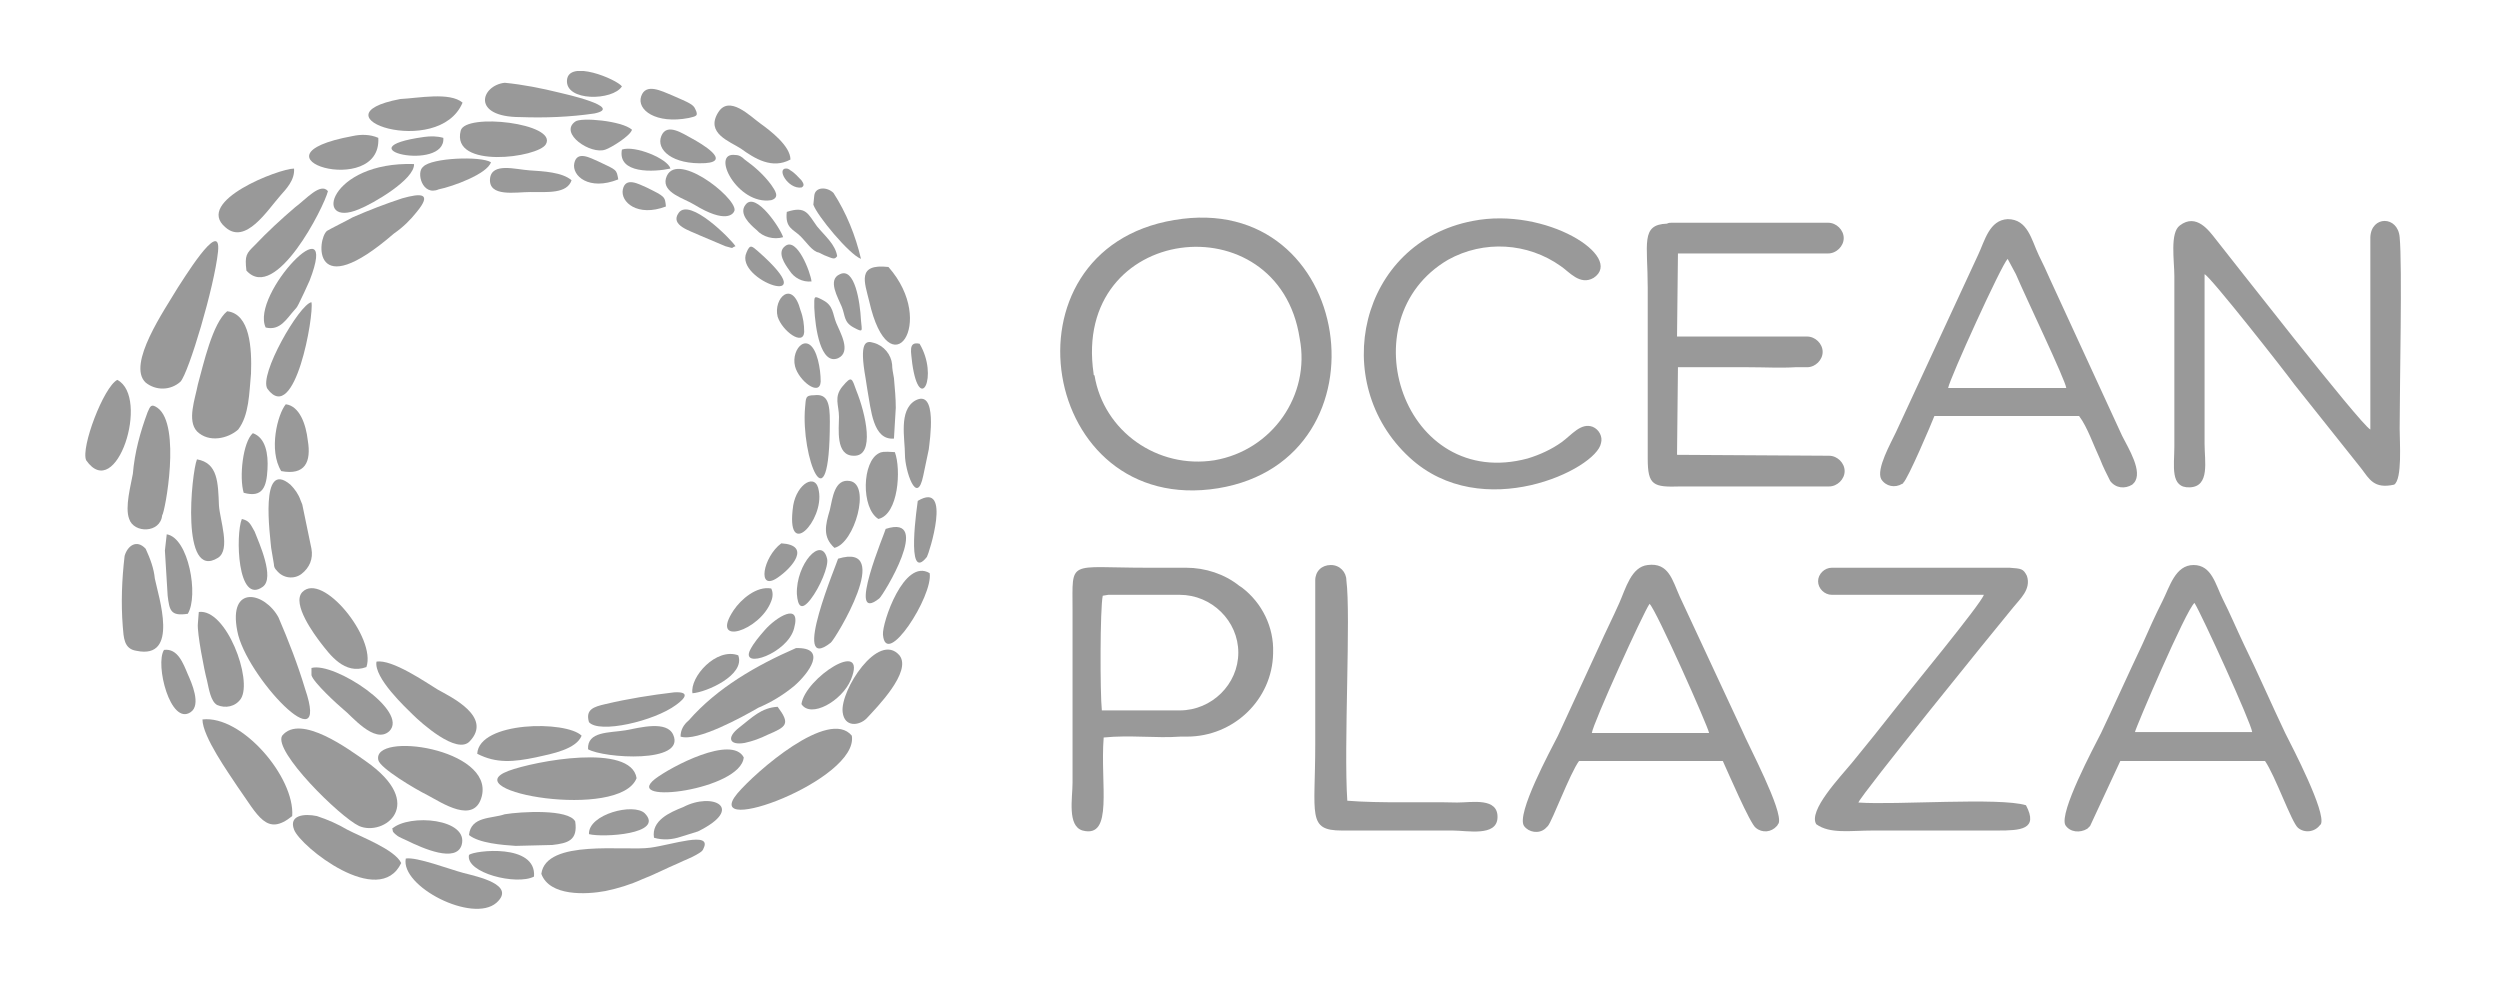 <svg width="176" height="70" viewBox="0 0 176 70" fill="none" xmlns="http://www.w3.org/2000/svg">
<g clip-path="url(#clip0)">
<path d="M155.202 19.305C155.589 19.432 160.876 26.171 161.521 27.061L166.228 32.974C166.808 33.737 167.13 34.437 168.549 34.119C169.129 33.737 168.936 31.131 168.936 30.177C168.936 27.061 169.129 18.733 168.936 16.698C168.807 15.172 166.937 15.172 166.872 16.698V30.24C166.099 29.795 156.943 18.034 155.976 16.826C155.524 16.253 154.622 14.982 153.461 15.872C152.752 16.381 153.074 18.351 153.074 19.432V31.448C153.074 32.783 152.752 34.373 154.17 34.309C155.589 34.246 155.202 32.466 155.202 31.258V19.305Z" fill="#999999"/>
<path d="M76.989 26.299C75.442 15.745 90.014 14.092 91.497 23.819C92.271 27.824 89.563 31.703 85.501 32.402C81.503 33.038 77.699 30.367 77.054 26.426C76.989 26.426 76.989 26.362 76.989 26.299ZM82.663 15.49C70.09 17.588 73.185 36.407 85.758 34.373C98.138 32.338 95.366 13.329 82.663 15.49Z" fill="#999999"/>
<path d="M118.063 32.02L118.128 25.853H123.092C124.253 25.853 125.349 25.917 126.381 25.853H127.219C127.799 25.853 128.315 25.345 128.315 24.773C128.315 24.2 127.799 23.692 127.219 23.692H118.063L118.128 17.843H128.702C129.282 17.843 129.798 17.334 129.798 16.762C129.798 16.189 129.282 15.681 128.702 15.681H124.769C123.415 15.681 121.996 15.681 120.707 15.681H117.676C117.547 15.681 117.483 15.681 117.354 15.745C115.484 15.808 116 17.143 116 20.259V32.275C116 34.182 116.387 34.309 118.321 34.246H123.479C124.575 34.246 125.8 34.246 126.832 34.246H128.766C129.347 34.246 129.863 33.737 129.863 33.165C129.863 32.593 129.347 32.084 128.766 32.084L118.063 32.02Z" fill="#999999"/>
<path d="M150.301 51.539C150.301 51.348 153.912 42.892 154.492 42.447C155.008 43.274 158.49 50.903 158.554 51.539H150.301ZM159.457 53.573C160.166 54.59 161.327 57.897 161.778 58.278C162.23 58.659 162.939 58.596 163.326 58.087L163.39 58.024C163.777 57.197 161.391 52.62 160.876 51.602C159.908 49.568 158.941 47.343 157.974 45.372C157.458 44.291 157.007 43.21 156.491 42.193C155.975 41.176 155.717 39.777 154.428 39.777C153.138 39.777 152.751 41.303 152.236 42.32C151.72 43.337 151.268 44.354 150.817 45.372C149.85 47.406 148.883 49.568 147.916 51.602C147.4 52.62 144.95 57.197 145.401 58.087C145.723 58.596 146.433 58.659 146.948 58.342C147.013 58.278 147.077 58.214 147.142 58.151L149.27 53.573H159.457Z" fill="#999999"/>
<path d="M112.066 51.602C112.13 50.967 115.676 43.147 116.128 42.511C116.579 42.892 120.254 51.157 120.319 51.602H112.066ZM121.286 53.573C121.608 54.273 123.22 58.024 123.607 58.278C124.059 58.66 124.703 58.596 125.09 58.151C125.155 58.087 125.155 58.024 125.219 57.96C125.542 57.07 123.091 52.492 122.64 51.412L118.256 42.002C117.74 40.858 117.482 39.586 115.999 39.777C114.838 39.904 114.451 41.43 114 42.447C113.549 43.464 113.033 44.482 112.582 45.499C111.614 47.597 110.712 49.568 109.68 51.793C109.164 52.81 106.714 57.324 107.294 58.151C107.617 58.596 108.326 58.723 108.777 58.342C108.842 58.278 108.906 58.214 108.971 58.151C109.293 57.769 110.518 54.463 111.163 53.573H121.286Z" fill="#999999"/>
<path d="M141.339 18.224L141.919 19.305C142.564 20.831 145.401 26.744 145.466 27.316H137.148C137.277 26.616 140.888 18.669 141.339 18.224ZM136.181 29.287H146.368C146.949 30.05 147.4 31.385 147.851 32.338C148.045 32.847 148.303 33.356 148.56 33.864C148.947 34.373 149.592 34.437 150.108 34.119C150.172 34.055 150.172 34.055 150.237 33.991C150.882 33.228 149.85 31.576 149.399 30.685L144.305 19.623C144.047 19.051 143.854 18.606 143.531 17.97C143.015 16.889 142.757 15.427 141.339 15.427C140.049 15.49 139.727 16.953 139.276 17.906L133.473 30.431C133.15 31.13 132.054 33.038 132.441 33.737C132.763 34.246 133.408 34.373 133.924 34.055C133.924 34.055 133.988 34.055 133.988 33.991C134.311 33.737 135.987 29.795 136.181 29.287Z" fill="#999999"/>
<path d="M77.57 50.013C77.441 48.805 77.441 42.829 77.634 41.939L78.021 41.875H83.051C85.307 41.875 87.177 43.719 87.177 45.944C87.177 48.169 85.307 50.013 83.051 50.013H77.57ZM81.052 39.968H80.729C75.12 39.968 75.507 39.332 75.507 42.956V55.099C75.507 56.18 75.12 58.151 76.216 58.469C78.408 59.041 77.441 55.226 77.699 51.92C79.569 51.73 81.374 51.984 83.115 51.857H83.566C86.855 51.857 89.563 49.25 89.627 46.008V45.944C89.692 44.164 88.854 42.447 87.435 41.366L87.242 41.239C86.21 40.413 84.856 39.968 83.502 39.968H81.052Z" fill="#999999"/>
<path d="M142.629 56.689C140.759 56.117 133.473 56.689 130.83 56.498C131.088 55.862 140.308 44.482 141.726 42.765C142.178 42.193 143.016 41.494 142.694 40.54C142.436 40.031 142.307 40.031 141.469 39.968H128.96C128.444 39.968 127.993 40.413 127.993 40.921C127.993 41.43 128.444 41.875 128.96 41.875H139.663C139.47 42.511 134.376 48.678 133.538 49.759C132.442 51.157 131.474 52.365 130.378 53.7C129.54 54.718 127.283 57.07 127.864 58.024C128.831 58.723 130.249 58.469 131.861 58.469H140.63C142.242 58.469 143.532 58.405 142.629 56.689Z" fill="#999999"/>
<path d="M103.684 15.554C95.689 17.08 93.496 26.934 99.235 32.211C104.329 36.916 112.388 33.038 112.711 31.194C112.84 30.749 112.582 30.24 112.13 30.049C111.292 29.732 110.647 30.622 109.938 31.13C109.229 31.639 108.391 32.02 107.552 32.275C98.848 34.627 94.786 22.484 101.943 18.288C104.458 16.889 107.552 17.08 109.874 18.733C110.454 19.114 111.228 20.131 112.195 19.559C114.387 18.097 108.842 14.537 103.684 15.554Z" fill="#999999"/>
<path d="M94.85 56.371C94.592 52.492 95.108 43.337 94.785 40.858C94.785 40.285 94.334 39.777 93.689 39.777C93.044 39.777 92.593 40.222 92.593 40.858V52.429C92.593 57.388 92.013 58.469 94.463 58.469C97.042 58.469 99.686 58.469 102.265 58.469C103.296 58.469 105.36 58.914 105.424 57.579C105.489 56.116 103.619 56.498 102.587 56.498C100.202 56.434 97.171 56.561 94.85 56.371Z" fill="#999999"/>
<path d="M16.704 44.418C17.284 47.597 23.345 53.955 21.475 48.487C20.959 46.77 20.314 45.117 19.605 43.464C18.638 41.684 16.059 41.112 16.704 44.418Z" fill="#999999"/>
<path d="M20.572 57.452C20.765 54.718 17.026 50.331 14.253 50.649C14.253 51.857 16.123 54.463 16.703 55.353C18.186 57.452 18.766 58.914 20.572 57.452Z" fill="#999999"/>
<path d="M26.633 53.51C26.761 54.082 29.212 55.544 30.114 55.989C31.081 56.498 33.403 58.087 33.919 56.053C34.757 52.683 26.181 51.475 26.633 53.51Z" fill="#999999"/>
<path d="M24.441 58.405C23.796 58.024 23.087 57.706 22.313 57.452C21.41 57.261 20.314 57.388 20.701 58.405C21.152 59.613 26.697 64 28.245 60.758C27.794 59.804 25.408 58.914 24.441 58.405Z" fill="#999999"/>
<path d="M30.824 48.551C29.986 48.042 27.6 46.389 26.504 46.58C26.311 47.724 28.567 49.822 29.083 50.331C29.599 50.839 32.178 53.192 33.081 52.175C34.693 50.458 31.727 49.059 30.824 48.551Z" fill="#999999"/>
<path d="M8.643 44.1C8.708 44.863 8.708 45.69 9.61 45.817C12.641 46.453 11.158 42.002 10.9 40.731C10.835 40.031 10.578 39.332 10.255 38.633C9.61 37.933 8.966 38.442 8.772 39.141C8.579 40.794 8.514 42.447 8.643 44.1Z" fill="#999999"/>
<path d="M35.789 54.273C37.659 53.573 44.429 52.302 44.816 54.781C43.655 57.77 31.92 55.735 35.789 54.273Z" fill="#999999"/>
<path d="M25.795 46.961C26.504 44.927 22.7 40.222 21.282 41.684C20.508 42.511 22.184 44.736 22.571 45.245C23.216 46.071 24.248 47.533 25.795 46.961Z" fill="#999999"/>
<path d="M14.575 47.915C14.704 48.487 14.833 49.377 15.284 49.631C15.865 49.886 16.574 49.758 16.961 49.186C17.799 47.851 15.929 42.828 13.995 43.083L13.93 43.909C13.866 44.545 14.382 47.215 14.575 47.915Z" fill="#999999"/>
<path d="M34.95 63.555C36.369 62.284 33.596 61.711 32.629 61.457C31.662 61.203 29.34 60.313 28.567 60.44C28.18 62.411 33.274 65.017 34.95 63.555Z" fill="#999999"/>
<path d="M11.416 36.28C11.61 36.09 12.771 29.922 11.094 28.715C10.643 28.397 10.578 28.587 10.385 29.032C9.869 30.431 9.482 31.83 9.353 33.356C9.224 34.119 8.773 35.708 9.095 36.535C9.418 37.552 11.288 37.552 11.416 36.28Z" fill="#999999"/>
<path d="M13.866 32.338C13.48 33.292 12.706 40.921 15.349 39.268C16.252 38.696 15.478 36.598 15.414 35.581C15.349 33.991 15.349 32.593 13.866 32.338Z" fill="#999999"/>
<path d="M33.597 53.065C34.951 53.764 36.176 53.637 37.723 53.319C38.884 53.065 40.56 52.747 40.947 51.793C39.851 50.712 33.726 50.776 33.597 53.065Z" fill="#999999"/>
<path d="M27.407 51.475C28.826 50.077 23.539 46.58 21.927 47.025V47.534C22.056 48.042 23.797 49.632 24.183 49.95C24.699 50.331 26.376 52.429 27.407 51.475Z" fill="#999999"/>
<path d="M55.648 11.231C55.648 10.277 54.229 9.196 53.52 8.687C52.811 8.179 51.328 6.653 50.554 7.925C49.651 9.387 51.392 9.959 52.166 10.468C53.133 11.167 54.358 11.93 55.648 11.231Z" fill="#999999"/>
<path d="M41.398 52.747C42.495 53.383 48.298 53.764 47.395 51.73C46.944 50.712 45.074 51.221 44.042 51.412C42.881 51.602 41.334 51.475 41.398 52.747Z" fill="#999999"/>
<path d="M63.709 32.02C63.709 33.101 64.547 35.708 64.998 33.483L65.385 31.639C65.449 31.067 66.03 27.316 64.418 28.206C63.257 28.905 63.709 30.876 63.709 32.02Z" fill="#999999"/>
<path d="M25.73 53.573C24.634 52.81 21.153 50.203 19.863 51.793C19.218 52.874 23.925 57.515 25.279 58.151C27.02 58.914 30.115 56.625 25.73 53.573Z" fill="#999999"/>
<path d="M19.798 33.165C21.474 33.483 21.926 32.529 21.668 31.003C21.539 29.859 21.088 28.587 20.12 28.46C19.54 29.16 18.895 31.703 19.798 33.165Z" fill="#999999"/>
<path d="M32.565 7.225C31.662 6.462 29.47 6.907 28.181 6.971C21.797 8.179 30.889 11.23 32.565 7.225Z" fill="#999999"/>
<path d="M36.628 8.243C38.369 8.306 40.109 8.243 41.85 7.988C43.978 7.543 39.658 6.59 39.4 6.526C38.111 6.208 36.821 5.954 35.532 5.827C33.855 6.017 33.146 8.243 36.628 8.243Z" fill="#999999"/>
<path d="M46.879 12.566C46.621 13.583 48.169 13.964 48.878 14.409C51.07 15.745 51.651 15.109 51.715 14.791C51.78 13.837 47.46 10.468 46.879 12.566Z" fill="#999999"/>
<path d="M61.837 36.535C63.256 36.217 63.449 33.038 62.998 31.83C62.16 31.766 62.031 31.83 61.902 31.893C60.677 32.466 60.612 35.772 61.837 36.535Z" fill="#999999"/>
<path d="M11.609 38.76L11.803 41.938C11.932 42.956 11.996 43.401 13.221 43.21C13.995 41.938 13.286 37.87 11.738 37.615L11.609 38.76Z" fill="#999999"/>
<path d="M27.601 58.342C27.73 58.469 27.472 58.469 27.988 58.85C28.052 58.914 28.503 59.105 28.632 59.168C29.793 59.74 32.114 60.758 32.501 59.486C33.017 57.642 28.826 57.261 27.601 58.342Z" fill="#999999"/>
<path d="M36.305 59.55L38.884 59.486C39.98 59.359 40.69 59.168 40.496 57.833C40.045 56.943 36.692 57.134 35.531 57.324C34.629 57.642 33.146 57.452 33.017 58.787C33.726 59.359 35.338 59.486 36.305 59.55Z" fill="#999999"/>
<path d="M20.443 34.118C20.765 34.436 21.023 34.818 21.152 35.199C21.216 35.326 21.216 35.39 21.281 35.517L21.926 38.632C22.055 39.332 21.797 39.968 21.216 40.413C20.701 40.794 19.927 40.73 19.476 40.158C19.347 40.031 19.282 39.904 19.282 39.713C19.218 39.332 19.153 38.95 19.089 38.569C19.024 37.742 18.25 32.275 20.443 34.118Z" fill="#999999"/>
<path d="M40.238 12.693C39.593 12.12 38.239 12.057 37.272 11.993C36.305 11.93 34.628 11.421 34.499 12.566C34.37 13.901 36.305 13.519 37.336 13.519C38.561 13.519 39.915 13.646 40.238 12.693Z" fill="#999999"/>
<path d="M45.203 61.902C46.041 61.584 46.879 61.139 47.782 60.758C48.169 60.567 48.685 60.376 49.007 60.185C49.33 59.995 49.459 59.931 49.523 59.74C50.168 58.469 47.266 59.486 45.783 59.677C44.042 59.931 38.433 59.041 38.11 61.52C38.691 63.11 41.27 62.983 42.624 62.728C43.526 62.538 44.365 62.283 45.203 61.902Z" fill="#999999"/>
<path d="M58.743 38.569C60.162 38.251 61.322 34.118 59.839 33.864C58.743 33.673 58.614 35.072 58.421 35.899C58.099 36.979 57.905 37.806 58.743 38.569Z" fill="#999999"/>
<path d="M60.935 26.616L61.064 27.443C61.322 28.842 61.451 31.003 62.934 30.876L63.063 28.714C63.063 28.015 62.998 27.379 62.934 26.616C62.869 26.299 62.805 25.917 62.805 25.663C62.74 24.963 62.224 24.328 61.515 24.137C60.935 23.946 60.483 24.073 60.935 26.616Z" fill="#999999"/>
<path d="M11.546 45.753C10.901 46.77 11.997 51.094 13.416 50.14C14.189 49.631 13.48 48.042 13.222 47.47C12.9 46.707 12.513 45.626 11.546 45.753Z" fill="#999999"/>
<path d="M23.087 13.456C22.571 12.82 21.54 14.028 20.766 14.6C19.799 15.427 18.831 16.317 17.929 17.27C17.348 17.843 17.22 17.97 17.348 19.05C19.412 21.339 22.829 14.537 23.087 13.456Z" fill="#999999"/>
<path d="M55.906 48.296C56.938 47.406 58.292 45.562 56.035 45.626C53.263 46.834 50.49 48.423 48.491 50.712C48.105 51.03 47.911 51.412 47.911 51.857C49.072 52.238 52.296 50.458 53.392 49.822C54.294 49.441 55.133 48.932 55.906 48.296Z" fill="#999999"/>
<path d="M17.026 36.535C16.574 37.615 16.703 42.638 18.509 41.303C19.347 40.667 18.251 38.251 17.928 37.425C17.606 36.853 17.541 36.662 17.026 36.535Z" fill="#999999"/>
<path d="M33.016 60.185C32.758 61.457 36.369 62.347 37.594 61.711C37.787 59.359 33.403 59.867 33.016 60.185Z" fill="#999999"/>
<path d="M57.324 13.774L57.26 14.409C57.518 15.172 59.774 17.906 60.613 18.224C60.226 16.571 59.581 14.982 58.678 13.583C58.227 13.138 57.389 13.138 57.324 13.774Z" fill="#999999"/>
<path d="M44.493 9.133C43.784 8.497 40.882 8.243 40.495 8.56C39.335 9.387 41.592 10.913 42.623 10.531C43.01 10.404 44.364 9.578 44.493 9.133Z" fill="#999999"/>
<path d="M52.553 17.779C51.651 19.75 58.227 21.975 53.391 17.715C52.94 17.334 52.811 17.143 52.553 17.779Z" fill="#999999"/>
<path d="M42.624 49.568C41.786 49.758 41.205 49.949 41.463 50.839C42.172 51.666 46.041 50.776 47.589 49.631C48.298 49.123 48.556 48.678 47.46 48.741C45.848 48.932 44.236 49.186 42.624 49.568Z" fill="#999999"/>
<path d="M17.155 34.691C18.509 35.072 18.767 34.246 18.831 33.038C18.896 31.957 18.702 30.812 17.8 30.495C17.09 31.13 16.832 33.61 17.155 34.691Z" fill="#999999"/>
<path d="M19.734 13.774C20.12 13.329 20.765 12.693 20.701 11.867C19.669 11.867 13.673 14.155 15.865 15.999C17.284 17.27 18.831 14.791 19.734 13.774Z" fill="#999999"/>
<path d="M41.463 58.723C42.43 58.977 46.815 58.723 45.396 57.261C44.622 56.498 41.398 57.324 41.463 58.723Z" fill="#999999"/>
<path d="M55.39 14.918C55.261 16.062 55.842 16.126 56.358 16.635C56.744 17.016 57.196 17.715 57.647 17.779L57.905 17.906L58.034 17.97C58.679 18.224 58.743 18.288 58.937 18.033C58.808 17.207 58.098 16.635 57.518 15.935C56.873 15.045 56.744 14.473 55.39 14.918Z" fill="#999999"/>
<path d="M55.906 44.227C56.422 42.32 54.616 43.465 53.843 44.355C53.456 44.8 53.069 45.245 52.811 45.753C52.102 47.152 55.455 46.008 55.906 44.227Z" fill="#999999"/>
<path d="M54.293 13.011C53.778 12.312 53.133 11.739 52.423 11.231C52.23 11.04 52.037 10.913 51.779 10.913C49.973 10.659 51.908 14.473 54.293 14.092C54.938 13.901 54.551 13.392 54.293 13.011Z" fill="#999999"/>
<path d="M52.425 52.302C53.005 52.175 53.521 51.984 54.036 51.729C55.391 51.157 55.648 50.967 54.746 49.758C53.585 49.822 52.94 50.522 52.038 51.221C51.135 51.92 51.328 52.492 52.425 52.302Z" fill="#999999"/>
<path d="M56.099 41.811C56.164 42.702 56.422 43.019 57.066 42.193C57.711 41.366 58.356 39.84 58.227 39.332C57.84 37.679 56.035 39.713 56.099 41.811Z" fill="#999999"/>
<path d="M8.257 26.743C7.29 27.252 5.678 31.512 6.065 32.402C8.192 35.453 10.578 27.951 8.257 26.743Z" fill="#999999"/>
<path d="M56.68 28.651C56.357 32.148 58.421 37.425 58.421 29.668C58.421 28.46 58.292 27.697 57.325 27.824C56.68 27.824 56.744 28.015 56.68 28.651Z" fill="#999999"/>
<path d="M29.792 11.739C29.276 12.12 29.727 13.837 30.888 13.329C31.855 13.138 34.305 12.248 34.563 11.421C33.854 10.976 30.372 11.103 29.792 11.739Z" fill="#999999"/>
<path d="M13.931 27.061C13.737 28.079 13.157 29.605 13.866 30.367C14.704 31.194 16.058 30.876 16.768 30.24C17.541 29.223 17.541 27.697 17.671 26.299C17.735 24.518 17.606 22.102 15.994 21.912C14.962 22.738 14.318 25.663 13.931 27.061Z" fill="#999999"/>
<path d="M21.926 21.276C21.088 21.403 18.186 26.426 18.831 27.379C20.765 29.986 22.119 22.166 21.926 21.276Z" fill="#999999"/>
<path d="M39.916 5.636C39.787 7.162 43.14 7.098 43.784 6.081C43.398 5.572 40.045 4.173 39.916 5.636Z" fill="#999999"/>
<path d="M55.842 35.581C55.262 39.586 58.034 36.662 57.647 34.563C57.454 33.228 56.1 34.055 55.842 35.581Z" fill="#999999"/>
<path d="M61.193 21.212C62.612 27.506 66.029 22.738 62.547 18.796C60.291 18.542 60.871 19.877 61.193 21.212Z" fill="#999999"/>
<path d="M51.779 17.334C51.456 16.826 48.555 13.901 47.781 14.982C47.136 15.872 48.619 16.253 49.264 16.571L51.069 17.334C51.779 17.525 51.392 17.461 51.779 17.334Z" fill="#999999"/>
<path d="M59.904 47.851C61.129 44.863 56.68 47.724 56.422 49.568C57.067 50.585 59.259 49.377 59.904 47.851Z" fill="#999999"/>
<path d="M46.88 14.537C46.815 13.837 46.815 13.837 45.526 13.201C44.945 12.947 44.042 12.438 43.849 13.329C43.656 14.219 44.881 15.299 46.88 14.537Z" fill="#999999"/>
<path d="M57.776 26.871C57.776 26.362 57.712 25.854 57.583 25.345C57.002 23.12 55.648 24.518 55.971 25.79C56.229 26.807 57.712 27.951 57.776 26.871Z" fill="#999999"/>
<path d="M55.003 38.251C53.713 39.205 53.262 41.684 54.745 40.667C55.776 39.968 57.13 38.378 55.003 38.251Z" fill="#999999"/>
<path d="M29.147 11.549C23.151 11.358 21.99 16.126 25.278 14.727C26.246 14.346 29.212 12.629 29.147 11.549Z" fill="#999999"/>
<path d="M48.104 56.816C47.137 57.197 45.847 57.769 46.041 58.977C46.686 59.168 47.331 59.105 47.911 58.914L49.136 58.532C52.489 56.879 50.167 55.735 48.104 56.816Z" fill="#999999"/>
<path d="M38.432 10.15C39.27 8.687 32.758 7.924 32.435 9.196C31.726 11.93 37.916 11.103 38.432 10.15Z" fill="#999999"/>
<path d="M47.201 11.866C47.007 11.167 44.686 10.213 43.783 10.531C43.461 12.248 46.04 12.121 47.201 11.866Z" fill="#999999"/>
<path d="M63.321 46.135C61.838 44.418 59.13 48.614 59.323 50.14C59.452 51.221 60.484 51.094 61 50.585C61.709 49.822 64.224 47.279 63.321 46.135Z" fill="#999999"/>
<path d="M21.798 19.75C23.99 14.092 17.607 20.704 18.703 23.056C19.735 23.311 20.186 22.42 20.766 21.785C20.895 21.657 20.96 21.53 21.024 21.403C21.282 20.895 21.54 20.322 21.798 19.75Z" fill="#999999"/>
<path d="M29.341 14.918C30.437 13.583 29.663 13.583 28.309 13.964C27.148 14.346 25.988 14.791 24.827 15.3C24.505 15.49 23.215 16.126 23.022 16.253C22.313 16.825 21.926 21.466 27.729 16.444C28.373 15.999 28.889 15.49 29.341 14.918Z" fill="#999999"/>
<path d="M57.131 19.814C57.066 19.178 56.099 16.635 55.261 17.334C54.681 17.779 55.261 18.605 55.583 19.051C55.906 19.559 56.486 19.877 57.131 19.814Z" fill="#999999"/>
<path d="M12.512 20.259C11.609 21.785 8.901 25.663 10.255 26.934C10.964 27.506 11.996 27.506 12.705 26.871C13.286 26.235 15.091 20.195 15.349 17.715C15.607 15.172 12.705 20.004 12.512 20.259Z" fill="#999999"/>
<path d="M65.448 40.349C63.643 39.268 62.096 43.846 62.16 44.672C62.354 47.152 65.706 41.938 65.448 40.349Z" fill="#999999"/>
<path d="M26.632 9.705C26.052 9.451 25.407 9.451 24.827 9.578C16.896 11.04 26.89 14.028 26.632 9.705Z" fill="#999999"/>
<path d="M51.973 46.135C50.426 45.562 48.556 47.66 48.749 48.805C49.716 48.741 52.489 47.533 51.973 46.135Z" fill="#999999"/>
<path d="M59.001 39.332C59.001 39.459 55.584 47.533 58.486 45.245C58.808 44.99 62.999 38.124 59.001 39.332Z" fill="#999999"/>
<path d="M54.294 42.32C54.423 42.002 54.423 41.684 54.294 41.43C53.263 41.239 52.166 42.193 51.651 42.956C49.91 45.562 53.52 44.418 54.294 42.32Z" fill="#999999"/>
<path d="M51.908 55.862C53.197 54.336 58.356 49.822 59.968 51.793C60.483 54.908 49.264 59.041 51.908 55.862Z" fill="#999999"/>
<path d="M46.105 54.845C47.266 53.955 51.521 51.73 52.359 53.319C52.166 55.608 43.784 56.689 46.105 54.845Z" fill="#999999"/>
<path d="M62.353 37.234C62.353 37.361 59.516 44.037 61.902 42.129C62.16 41.938 65.706 36.153 62.353 37.234Z" fill="#999999"/>
<path d="M64.61 35.263C64.61 35.326 63.708 41.175 65.255 39.205C65.384 39.014 67.061 33.8 64.61 35.263Z" fill="#999999"/>
<path d="M31.21 9.705C30.759 9.578 30.308 9.578 29.856 9.641C23.924 10.468 31.404 12.121 31.21 9.705Z" fill="#999999"/>
<path d="M43.526 12.629C43.397 11.93 43.462 11.993 42.108 11.358C41.527 11.103 40.624 10.595 40.431 11.485C40.238 12.375 41.463 13.456 43.526 12.629Z" fill="#999999"/>
<path d="M48.748 9.768C48.039 9.387 46.943 8.624 46.556 9.577C46.169 10.531 47.33 11.612 49.651 11.485C51.52 11.358 49.328 10.086 48.748 9.768Z" fill="#999999"/>
<path d="M48.942 7.67C48.813 7.352 48.491 7.225 47.33 6.717C46.556 6.399 45.46 5.826 45.138 6.78C44.816 7.734 46.17 8.751 48.491 8.306C49.007 8.179 49.2 8.179 48.942 7.67Z" fill="#999999"/>
<path d="M55.132 16.698C54.939 16.062 53.198 13.456 52.489 14.409C51.973 15.045 52.811 15.808 53.262 16.19C53.714 16.698 54.487 16.889 55.132 16.698Z" fill="#999999"/>
<path d="M56.615 23.374C56.615 22.865 56.551 22.357 56.357 21.848C55.777 19.623 54.423 21.021 54.745 22.293C55.068 23.31 56.551 24.391 56.615 23.374Z" fill="#999999"/>
<path d="M56.421 12.693C56.163 12.439 55.97 12.184 55.647 11.994C55.583 11.93 55.454 11.866 55.389 11.866C54.616 11.803 55.454 13.329 56.421 13.202C56.679 13.074 56.55 12.884 56.421 12.693Z" fill="#999999"/>
<path d="M60.613 22.547C60.548 21.212 60.161 18.797 59.13 19.305C58.227 19.686 59.001 20.958 59.259 21.594C59.517 22.23 59.388 22.675 60.097 23.056C60.806 23.438 60.677 23.311 60.613 22.547Z" fill="#999999"/>
<path d="M57.325 21.657C57.389 23.12 57.776 25.726 59.001 25.218C59.968 24.773 59.13 23.374 58.872 22.738C58.614 22.102 58.679 21.53 57.969 21.149C57.26 20.767 57.325 20.831 57.325 21.657Z" fill="#999999"/>
<path d="M60.29 27.506C60.935 29.096 61.644 32.148 60.097 32.084C58.807 32.084 59.065 30.177 59.065 29.35C59.065 28.524 58.678 27.952 59.323 27.189C59.968 26.426 59.968 26.616 60.29 27.506Z" fill="#999999"/>
<path d="M64.223 25.599C64.739 29.223 66.093 26.489 64.739 24.2C63.9 24.01 64.158 24.836 64.223 25.599Z" fill="#999999"/>
</g>
<defs>
<clipPath id="clip0">
<rect width="163" height="59" fill="white" transform="translate(6 5)"/>
</clipPath>
</defs>
</svg>
